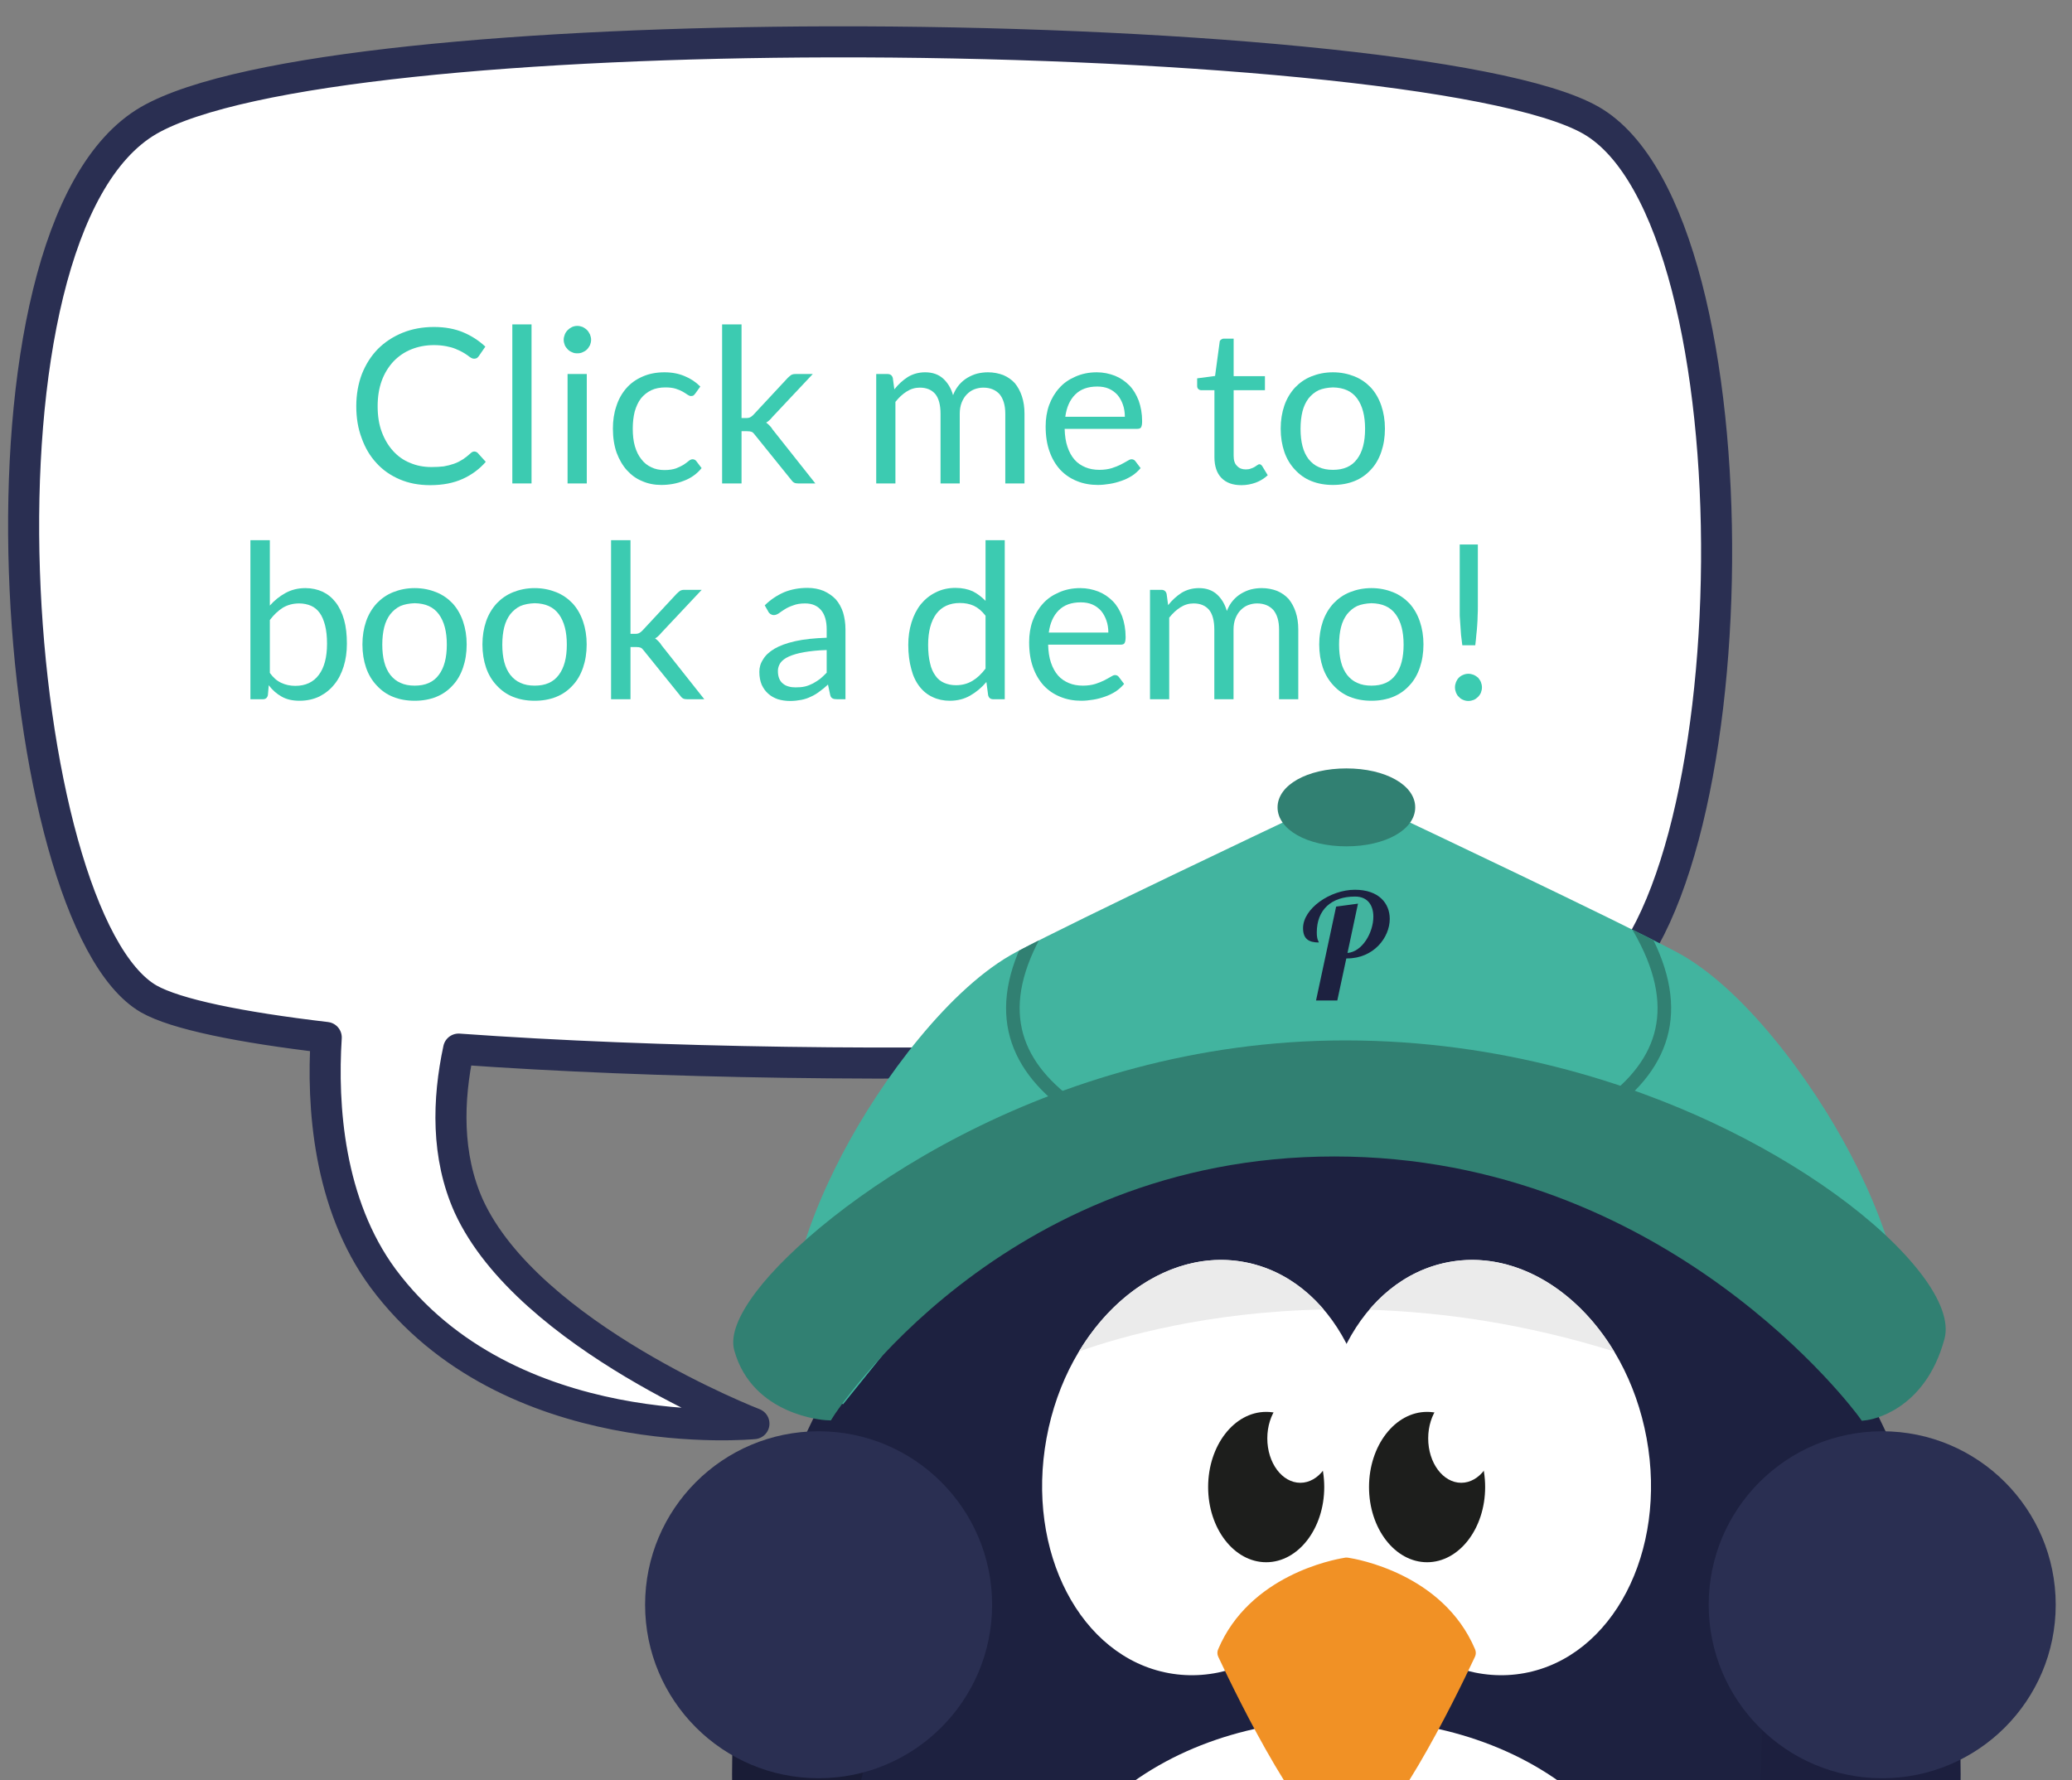 <?xml version="1.0" encoding="UTF-8" standalone="no"?>
<!DOCTYPE svg PUBLIC "-//W3C//DTD SVG 1.1//EN" "http://www.w3.org/Graphics/SVG/1.1/DTD/svg11.dtd">
<svg width="100%" height="100%" viewBox="0 0 192 165" version="1.1" xmlns="http://www.w3.org/2000/svg" xmlns:xlink="http://www.w3.org/1999/xlink" xml:space="preserve" xmlns:serif="http://www.serif.com/" style="fill-rule:evenodd;clip-rule:evenodd;stroke-linejoin:round;">
    <rect x="0" y="0" width="192" height="165" fill="#808080" stroke="none"/>
    <g id="rect7531" transform="matrix(0.674,0,0,0.674,-901.17,-712.246)">
        <path d="M1451.1,1062.5C1410.1,1062.6 1370.2,1066 1357.5,1073.3C1331.1,1088.6 1338.3,1183 1357.5,1194.1C1361.2,1196.2 1370,1198 1381.9,1199.4C1381.3,1208.8 1382.2,1222.3 1389.7,1232.5C1407,1255.8 1440.7,1252.5 1440.7,1252.5C1440.7,1252.5 1409.7,1240.5 1401.5,1222.6C1398.4,1215.7 1398.6,1208 1400.1,1201C1454.2,1204.9 1540.4,1203 1555.8,1194.1C1578,1181.3 1579.6,1087 1555.8,1073.3C1543.8,1066.4 1496.8,1062.4 1451.1,1062.5Z" style="fill:white;fill-rule:nonzero;stroke:rgb(42,47,82);stroke-width:4.27px;"/>
    </g>
    <g transform="matrix(1,0,0,1,-56.521,-83.876)">
        <g transform="matrix(20,0,0,20,88.635,128.68)">
            <path d="M0.592,-0.148C0.597,-0.148 0.602,-0.146 0.607,-0.142L0.645,-0.1C0.615,-0.066 0.58,-0.04 0.538,-0.021C0.496,-0.002 0.446,0.008 0.387,0.008C0.335,0.008 0.288,-0.001 0.246,-0.019C0.204,-0.037 0.168,-0.062 0.139,-0.094C0.109,-0.126 0.086,-0.165 0.07,-0.21C0.053,-0.255 0.045,-0.304 0.045,-0.358C0.045,-0.412 0.054,-0.462 0.071,-0.507C0.089,-0.552 0.113,-0.59 0.145,-0.623C0.177,-0.655 0.215,-0.68 0.259,-0.698C0.303,-0.716 0.352,-0.725 0.405,-0.725C0.458,-0.725 0.503,-0.716 0.541,-0.7C0.579,-0.684 0.613,-0.662 0.643,-0.634L0.612,-0.589C0.609,-0.586 0.607,-0.583 0.604,-0.581C0.6,-0.579 0.596,-0.578 0.591,-0.578C0.586,-0.578 0.582,-0.579 0.577,-0.582C0.572,-0.585 0.566,-0.589 0.56,-0.594C0.553,-0.599 0.545,-0.604 0.536,-0.609C0.527,-0.614 0.516,-0.619 0.504,-0.624C0.492,-0.629 0.477,-0.633 0.461,-0.636C0.445,-0.639 0.426,-0.641 0.405,-0.641C0.366,-0.641 0.331,-0.634 0.299,-0.621C0.267,-0.608 0.24,-0.589 0.217,-0.565C0.194,-0.54 0.176,-0.511 0.163,-0.476C0.15,-0.44 0.144,-0.401 0.144,-0.358C0.144,-0.313 0.15,-0.274 0.163,-0.239C0.176,-0.204 0.194,-0.174 0.216,-0.15C0.238,-0.126 0.264,-0.107 0.295,-0.095C0.325,-0.082 0.358,-0.076 0.393,-0.076C0.414,-0.076 0.433,-0.077 0.45,-0.079C0.467,-0.082 0.483,-0.086 0.497,-0.091C0.512,-0.096 0.525,-0.103 0.538,-0.111C0.55,-0.119 0.563,-0.129 0.576,-0.141C0.581,-0.146 0.587,-0.148 0.592,-0.148Z" style="fill:rgb(60,203,177);fill-rule:nonzero;"/>
        </g>
        <g transform="matrix(20,0,0,20,102.335,128.68)">
            <rect x="0.083" y="-0.737" width="0.089" height="0.737" style="fill:rgb(60,203,177);fill-rule:nonzero;"/>
        </g>
        <g transform="matrix(20,0,0,20,107.455,128.68)">
            <path d="M0.172,-0.507L0.172,-0L0.083,-0L0.083,-0.507L0.172,-0.507ZM0.192,-0.666C0.192,-0.657 0.19,-0.649 0.187,-0.641C0.183,-0.634 0.179,-0.627 0.173,-0.621C0.167,-0.615 0.16,-0.611 0.153,-0.608C0.145,-0.604 0.137,-0.603 0.128,-0.603C0.119,-0.603 0.111,-0.604 0.104,-0.608C0.096,-0.611 0.09,-0.615 0.084,-0.621C0.078,-0.627 0.073,-0.634 0.07,-0.641C0.067,-0.649 0.065,-0.657 0.065,-0.666C0.065,-0.674 0.067,-0.682 0.07,-0.69C0.073,-0.698 0.078,-0.705 0.084,-0.711C0.09,-0.717 0.096,-0.721 0.104,-0.725C0.111,-0.728 0.119,-0.73 0.128,-0.73C0.137,-0.73 0.145,-0.728 0.153,-0.725C0.16,-0.721 0.167,-0.717 0.173,-0.711C0.179,-0.705 0.183,-0.698 0.187,-0.69C0.19,-0.682 0.192,-0.674 0.192,-0.666Z" style="fill:rgb(60,203,177);fill-rule:nonzero;"/>
        </g>
        <g transform="matrix(20,0,0,20,112.575,128.68)">
            <path d="M0.419,-0.417C0.416,-0.413 0.413,-0.41 0.411,-0.408C0.408,-0.406 0.404,-0.405 0.399,-0.405C0.394,-0.405 0.389,-0.407 0.383,-0.411C0.377,-0.415 0.37,-0.42 0.361,-0.425C0.352,-0.43 0.341,-0.435 0.328,-0.439C0.315,-0.443 0.299,-0.445 0.281,-0.445C0.256,-0.445 0.234,-0.441 0.215,-0.432C0.196,-0.423 0.18,-0.41 0.167,-0.394C0.154,-0.377 0.145,-0.357 0.138,-0.333C0.132,-0.309 0.129,-0.283 0.129,-0.254C0.129,-0.223 0.132,-0.196 0.139,-0.172C0.146,-0.148 0.156,-0.128 0.169,-0.112C0.181,-0.096 0.197,-0.083 0.215,-0.075C0.233,-0.066 0.253,-0.062 0.276,-0.062C0.298,-0.062 0.316,-0.065 0.33,-0.07C0.343,-0.075 0.355,-0.081 0.365,-0.087C0.374,-0.093 0.382,-0.099 0.388,-0.104C0.394,-0.109 0.4,-0.112 0.406,-0.112C0.413,-0.112 0.419,-0.109 0.423,-0.104L0.448,-0.071C0.426,-0.044 0.398,-0.024 0.365,-0.012C0.332,0.001 0.297,0.007 0.261,0.007C0.229,0.007 0.199,0.001 0.172,-0.011C0.145,-0.022 0.122,-0.039 0.102,-0.061C0.082,-0.083 0.066,-0.111 0.054,-0.143C0.043,-0.175 0.037,-0.212 0.037,-0.254C0.037,-0.291 0.042,-0.326 0.053,-0.358C0.063,-0.39 0.079,-0.418 0.099,-0.441C0.119,-0.464 0.144,-0.482 0.174,-0.495C0.203,-0.508 0.237,-0.515 0.276,-0.515C0.311,-0.515 0.342,-0.509 0.37,-0.497C0.397,-0.486 0.421,-0.47 0.442,-0.449L0.419,-0.417Z" style="fill:rgb(60,203,177);fill-rule:nonzero;"/>
        </g>
        <g transform="matrix(20,0,0,20,121.915,128.68)">
            <path d="M0.166,-0.737L0.166,-0.303L0.189,-0.303C0.195,-0.303 0.201,-0.304 0.205,-0.306C0.209,-0.308 0.214,-0.311 0.22,-0.317L0.38,-0.489C0.385,-0.494 0.39,-0.498 0.395,-0.502C0.4,-0.505 0.406,-0.507 0.415,-0.507L0.496,-0.507L0.309,-0.308C0.304,-0.302 0.3,-0.297 0.295,-0.293C0.291,-0.289 0.286,-0.285 0.28,-0.282C0.286,-0.278 0.291,-0.273 0.296,-0.268C0.301,-0.263 0.306,-0.257 0.31,-0.25L0.508,-0L0.428,-0C0.421,-0 0.414,-0.001 0.409,-0.004C0.404,-0.007 0.399,-0.012 0.395,-0.018L0.228,-0.225C0.223,-0.232 0.218,-0.237 0.213,-0.239C0.208,-0.241 0.201,-0.242 0.191,-0.242L0.166,-0.242L0.166,-0L0.076,-0L0.076,-0.737L0.166,-0.737Z" style="fill:rgb(60,203,177);fill-rule:nonzero;"/>
        </g>
        <g transform="matrix(20,0,0,20,136.255,128.68)">
            <path d="M0.073,-0L0.073,-0.507L0.126,-0.507C0.139,-0.507 0.147,-0.5 0.15,-0.488L0.157,-0.436C0.175,-0.459 0.196,-0.478 0.219,-0.493C0.242,-0.507 0.269,-0.515 0.3,-0.515C0.334,-0.515 0.362,-0.505 0.383,-0.486C0.404,-0.467 0.42,-0.441 0.429,-0.409C0.436,-0.427 0.445,-0.443 0.457,-0.457C0.468,-0.47 0.481,-0.481 0.496,-0.49C0.51,-0.498 0.525,-0.505 0.541,-0.509C0.557,-0.513 0.574,-0.515 0.591,-0.515C0.617,-0.515 0.641,-0.51 0.662,-0.502C0.683,-0.493 0.7,-0.481 0.715,-0.465C0.729,-0.448 0.74,-0.428 0.748,-0.404C0.756,-0.38 0.76,-0.353 0.76,-0.323L0.76,-0L0.671,-0L0.671,-0.323C0.671,-0.362 0.662,-0.392 0.645,-0.413C0.627,-0.433 0.602,-0.444 0.569,-0.444C0.554,-0.444 0.54,-0.441 0.527,-0.436C0.514,-0.431 0.503,-0.423 0.493,-0.413C0.483,-0.403 0.475,-0.39 0.469,-0.375C0.463,-0.36 0.46,-0.342 0.46,-0.323L0.46,-0L0.371,-0L0.371,-0.323C0.371,-0.363 0.363,-0.394 0.347,-0.414C0.33,-0.434 0.306,-0.444 0.275,-0.444C0.253,-0.444 0.233,-0.438 0.214,-0.426C0.195,-0.414 0.178,-0.398 0.162,-0.378L0.162,-0L0.073,-0Z" style="fill:rgb(60,203,177);fill-rule:nonzero;"/>
        </g>
        <g transform="matrix(20,0,0,20,152.675,128.68)">
            <path d="M0.274,-0.515C0.304,-0.515 0.332,-0.509 0.358,-0.499C0.383,-0.489 0.405,-0.474 0.424,-0.455C0.443,-0.436 0.457,-0.412 0.468,-0.384C0.478,-0.356 0.484,-0.324 0.484,-0.288C0.484,-0.274 0.482,-0.265 0.479,-0.26C0.476,-0.255 0.47,-0.253 0.462,-0.253L0.125,-0.253C0.126,-0.221 0.13,-0.193 0.138,-0.17C0.146,-0.146 0.157,-0.126 0.171,-0.11C0.185,-0.094 0.202,-0.083 0.221,-0.075C0.24,-0.067 0.262,-0.063 0.286,-0.063C0.308,-0.063 0.328,-0.066 0.344,-0.071C0.36,-0.076 0.374,-0.082 0.386,-0.088C0.397,-0.094 0.407,-0.099 0.415,-0.104C0.423,-0.109 0.429,-0.112 0.435,-0.112C0.442,-0.112 0.448,-0.109 0.452,-0.104L0.477,-0.071C0.466,-0.058 0.453,-0.046 0.438,-0.036C0.422,-0.026 0.406,-0.018 0.388,-0.012C0.371,-0.006 0.353,-0.001 0.334,0.002C0.315,0.005 0.297,0.007 0.279,0.007C0.244,0.007 0.211,0.001 0.182,-0.011C0.152,-0.023 0.127,-0.04 0.105,-0.063C0.084,-0.086 0.067,-0.114 0.055,-0.148C0.043,-0.181 0.037,-0.22 0.037,-0.264C0.037,-0.299 0.042,-0.332 0.053,-0.363C0.064,-0.393 0.08,-0.42 0.1,-0.442C0.12,-0.465 0.145,-0.482 0.175,-0.495C0.204,-0.508 0.237,-0.515 0.274,-0.515ZM0.276,-0.449C0.233,-0.449 0.199,-0.437 0.174,-0.412C0.149,-0.387 0.134,-0.353 0.128,-0.309L0.404,-0.309C0.404,-0.329 0.401,-0.348 0.395,-0.365C0.389,-0.382 0.381,-0.397 0.37,-0.41C0.359,-0.422 0.346,-0.432 0.33,-0.439C0.314,-0.446 0.296,-0.449 0.276,-0.449Z" style="fill:rgb(60,203,177);fill-rule:nonzero;"/>
        </g>
        <g transform="matrix(20,0,0,20,167.015,128.68)">
            <path d="M0.227,0.008C0.187,0.008 0.156,-0.003 0.134,-0.026C0.113,-0.048 0.102,-0.08 0.102,-0.122L0.102,-0.432L0.041,-0.432C0.036,-0.432 0.031,-0.434 0.028,-0.437C0.024,-0.44 0.022,-0.445 0.022,-0.452L0.022,-0.487L0.105,-0.498L0.126,-0.654C0.126,-0.659 0.128,-0.663 0.132,-0.666C0.136,-0.669 0.14,-0.671 0.146,-0.671L0.191,-0.671L0.191,-0.497L0.336,-0.497L0.336,-0.432L0.191,-0.432L0.191,-0.128C0.191,-0.107 0.196,-0.091 0.207,-0.081C0.217,-0.07 0.23,-0.065 0.247,-0.065C0.256,-0.065 0.264,-0.066 0.271,-0.069C0.278,-0.071 0.284,-0.074 0.289,-0.077C0.294,-0.08 0.298,-0.083 0.301,-0.085C0.305,-0.088 0.308,-0.089 0.311,-0.089C0.315,-0.089 0.319,-0.086 0.323,-0.081L0.349,-0.038C0.334,-0.024 0.315,-0.012 0.294,-0.004C0.272,0.004 0.25,0.008 0.227,0.008Z" style="fill:rgb(60,203,177);fill-rule:nonzero;"/>
        </g>
        <g transform="matrix(20,0,0,20,174.475,128.68)">
            <path d="M0.278,-0.515C0.315,-0.515 0.348,-0.508 0.378,-0.496C0.408,-0.484 0.433,-0.466 0.454,-0.444C0.475,-0.421 0.491,-0.393 0.502,-0.361C0.513,-0.329 0.519,-0.293 0.519,-0.254C0.519,-0.214 0.513,-0.178 0.502,-0.146C0.491,-0.114 0.475,-0.086 0.454,-0.064C0.433,-0.041 0.408,-0.023 0.378,-0.011C0.348,0.001 0.315,0.007 0.278,0.007C0.241,0.007 0.208,0.001 0.178,-0.011C0.148,-0.023 0.123,-0.041 0.102,-0.064C0.081,-0.086 0.064,-0.114 0.053,-0.146C0.042,-0.178 0.036,-0.214 0.036,-0.254C0.036,-0.293 0.042,-0.329 0.053,-0.361C0.064,-0.393 0.081,-0.421 0.102,-0.444C0.123,-0.466 0.148,-0.484 0.178,-0.496C0.208,-0.508 0.241,-0.515 0.278,-0.515ZM0.278,-0.063C0.328,-0.063 0.365,-0.079 0.39,-0.113C0.415,-0.146 0.427,-0.193 0.427,-0.253C0.427,-0.313 0.415,-0.36 0.39,-0.394C0.365,-0.428 0.328,-0.444 0.278,-0.445C0.253,-0.444 0.231,-0.44 0.212,-0.432C0.193,-0.423 0.178,-0.41 0.165,-0.394C0.153,-0.378 0.143,-0.358 0.137,-0.334C0.131,-0.31 0.128,-0.283 0.128,-0.253C0.128,-0.223 0.131,-0.196 0.137,-0.173C0.143,-0.149 0.153,-0.129 0.165,-0.113C0.178,-0.097 0.193,-0.084 0.212,-0.076C0.231,-0.067 0.253,-0.063 0.278,-0.063Z" style="fill:rgb(60,203,177);fill-rule:nonzero;"/>
        </g>
        <g transform="matrix(20,0,0,20,78.205,148.68)">
            <path d="M0.076,-0L0.076,-0.737L0.166,-0.737L0.166,-0.434C0.187,-0.458 0.211,-0.477 0.238,-0.492C0.265,-0.507 0.296,-0.515 0.331,-0.515C0.36,-0.515 0.387,-0.509 0.411,-0.498C0.434,-0.487 0.454,-0.471 0.471,-0.449C0.488,-0.427 0.501,-0.4 0.51,-0.368C0.519,-0.336 0.523,-0.299 0.523,-0.257C0.523,-0.219 0.518,-0.184 0.508,-0.152C0.498,-0.12 0.484,-0.092 0.465,-0.069C0.446,-0.045 0.423,-0.027 0.396,-0.013C0.369,0 0.338,0.007 0.304,0.007C0.271,0.007 0.244,0.001 0.221,-0.012C0.198,-0.025 0.178,-0.042 0.161,-0.065L0.157,-0.019C0.154,-0.006 0.146,-0 0.134,-0L0.076,-0ZM0.302,-0.444C0.273,-0.444 0.248,-0.437 0.226,-0.424C0.204,-0.41 0.184,-0.391 0.166,-0.367L0.166,-0.122C0.182,-0.1 0.199,-0.085 0.219,-0.076C0.238,-0.067 0.26,-0.062 0.284,-0.062C0.331,-0.062 0.368,-0.079 0.393,-0.113C0.418,-0.146 0.431,-0.194 0.431,-0.257C0.431,-0.29 0.428,-0.318 0.422,-0.342C0.416,-0.365 0.408,-0.385 0.397,-0.4C0.386,-0.415 0.373,-0.426 0.357,-0.433C0.341,-0.44 0.322,-0.444 0.302,-0.444Z" style="fill:rgb(60,203,177);fill-rule:nonzero;"/>
        </g>
        <g transform="matrix(20,0,0,20,89.385,148.68)">
            <path d="M0.278,-0.515C0.315,-0.515 0.348,-0.508 0.378,-0.496C0.408,-0.484 0.433,-0.466 0.454,-0.444C0.475,-0.421 0.491,-0.393 0.502,-0.361C0.513,-0.329 0.519,-0.293 0.519,-0.254C0.519,-0.214 0.513,-0.178 0.502,-0.146C0.491,-0.114 0.475,-0.086 0.454,-0.064C0.433,-0.041 0.408,-0.023 0.378,-0.011C0.348,0.001 0.315,0.007 0.278,0.007C0.241,0.007 0.208,0.001 0.178,-0.011C0.148,-0.023 0.123,-0.041 0.102,-0.064C0.081,-0.086 0.064,-0.114 0.053,-0.146C0.042,-0.178 0.036,-0.214 0.036,-0.254C0.036,-0.293 0.042,-0.329 0.053,-0.361C0.064,-0.393 0.081,-0.421 0.102,-0.444C0.123,-0.466 0.148,-0.484 0.178,-0.496C0.208,-0.508 0.241,-0.515 0.278,-0.515ZM0.278,-0.063C0.328,-0.063 0.365,-0.079 0.39,-0.113C0.415,-0.146 0.427,-0.193 0.427,-0.253C0.427,-0.313 0.415,-0.36 0.39,-0.394C0.365,-0.428 0.328,-0.444 0.278,-0.445C0.253,-0.444 0.231,-0.44 0.212,-0.432C0.193,-0.423 0.178,-0.41 0.165,-0.394C0.153,-0.378 0.143,-0.358 0.137,-0.334C0.131,-0.31 0.128,-0.283 0.128,-0.253C0.128,-0.223 0.131,-0.196 0.137,-0.173C0.143,-0.149 0.153,-0.129 0.165,-0.113C0.178,-0.097 0.193,-0.084 0.212,-0.076C0.231,-0.067 0.253,-0.063 0.278,-0.063Z" style="fill:rgb(60,203,177);fill-rule:nonzero;"/>
        </g>
        <g transform="matrix(20,0,0,20,100.505,148.68)">
            <path d="M0.278,-0.515C0.315,-0.515 0.348,-0.508 0.378,-0.496C0.408,-0.484 0.433,-0.466 0.454,-0.444C0.475,-0.421 0.491,-0.393 0.502,-0.361C0.513,-0.329 0.519,-0.293 0.519,-0.254C0.519,-0.214 0.513,-0.178 0.502,-0.146C0.491,-0.114 0.475,-0.086 0.454,-0.064C0.433,-0.041 0.408,-0.023 0.378,-0.011C0.348,0.001 0.315,0.007 0.278,0.007C0.241,0.007 0.208,0.001 0.178,-0.011C0.148,-0.023 0.123,-0.041 0.102,-0.064C0.081,-0.086 0.064,-0.114 0.053,-0.146C0.042,-0.178 0.036,-0.214 0.036,-0.254C0.036,-0.293 0.042,-0.329 0.053,-0.361C0.064,-0.393 0.081,-0.421 0.102,-0.444C0.123,-0.466 0.148,-0.484 0.178,-0.496C0.208,-0.508 0.241,-0.515 0.278,-0.515ZM0.278,-0.063C0.328,-0.063 0.365,-0.079 0.39,-0.113C0.415,-0.146 0.427,-0.193 0.427,-0.253C0.427,-0.313 0.415,-0.36 0.39,-0.394C0.365,-0.428 0.328,-0.444 0.278,-0.445C0.253,-0.444 0.231,-0.44 0.212,-0.432C0.193,-0.423 0.178,-0.41 0.165,-0.394C0.153,-0.378 0.143,-0.358 0.137,-0.334C0.131,-0.31 0.128,-0.283 0.128,-0.253C0.128,-0.223 0.131,-0.196 0.137,-0.173C0.143,-0.149 0.153,-0.129 0.165,-0.113C0.178,-0.097 0.193,-0.084 0.212,-0.076C0.231,-0.067 0.253,-0.063 0.278,-0.063Z" style="fill:rgb(60,203,177);fill-rule:nonzero;"/>
        </g>
        <g transform="matrix(20,0,0,20,111.625,148.68)">
            <path d="M0.166,-0.737L0.166,-0.303L0.189,-0.303C0.195,-0.303 0.201,-0.304 0.205,-0.306C0.209,-0.308 0.214,-0.311 0.22,-0.317L0.38,-0.489C0.385,-0.494 0.39,-0.498 0.395,-0.502C0.4,-0.505 0.406,-0.507 0.415,-0.507L0.496,-0.507L0.309,-0.308C0.304,-0.302 0.3,-0.297 0.295,-0.293C0.291,-0.289 0.286,-0.285 0.28,-0.282C0.286,-0.278 0.291,-0.273 0.296,-0.268C0.301,-0.263 0.306,-0.257 0.31,-0.25L0.508,-0L0.428,-0C0.421,-0 0.414,-0.001 0.409,-0.004C0.404,-0.007 0.399,-0.012 0.395,-0.018L0.228,-0.225C0.223,-0.232 0.218,-0.237 0.213,-0.239C0.208,-0.241 0.201,-0.242 0.191,-0.242L0.166,-0.242L0.166,-0L0.076,-0L0.076,-0.737L0.166,-0.737Z" style="fill:rgb(60,203,177);fill-rule:nonzero;"/>
        </g>
        <g transform="matrix(20,0,0,20,125.965,148.68)">
            <path d="M0.445,-0L0.406,-0C0.397,-0 0.39,-0.001 0.385,-0.004C0.379,-0.007 0.376,-0.012 0.374,-0.021L0.364,-0.068C0.351,-0.056 0.338,-0.045 0.325,-0.036C0.312,-0.026 0.299,-0.018 0.285,-0.012C0.271,-0.005 0.256,-0 0.24,0.003C0.224,0.006 0.207,0.008 0.188,0.008C0.168,0.008 0.149,0.005 0.132,-0C0.115,-0.006 0.1,-0.014 0.088,-0.025C0.075,-0.036 0.065,-0.05 0.057,-0.067C0.05,-0.084 0.046,-0.103 0.046,-0.127C0.046,-0.147 0.051,-0.166 0.063,-0.184C0.074,-0.203 0.091,-0.219 0.116,-0.234C0.14,-0.248 0.172,-0.26 0.212,-0.269C0.252,-0.278 0.3,-0.283 0.358,-0.285L0.358,-0.324C0.358,-0.363 0.349,-0.393 0.332,-0.413C0.315,-0.433 0.291,-0.444 0.258,-0.444C0.236,-0.444 0.218,-0.441 0.203,-0.435C0.188,-0.43 0.175,-0.424 0.164,-0.417C0.153,-0.41 0.144,-0.404 0.136,-0.398C0.128,-0.393 0.121,-0.39 0.113,-0.39C0.107,-0.39 0.102,-0.392 0.097,-0.395C0.093,-0.398 0.089,-0.402 0.087,-0.407L0.071,-0.435C0.098,-0.462 0.129,-0.482 0.161,-0.496C0.193,-0.509 0.229,-0.516 0.269,-0.516C0.297,-0.516 0.322,-0.511 0.344,-0.502C0.366,-0.492 0.385,-0.479 0.4,-0.463C0.415,-0.446 0.426,-0.426 0.434,-0.402C0.441,-0.378 0.445,-0.352 0.445,-0.324L0.445,-0ZM0.214,-0.055C0.23,-0.055 0.244,-0.056 0.257,-0.059C0.27,-0.062 0.282,-0.067 0.294,-0.073C0.305,-0.079 0.316,-0.086 0.327,-0.094C0.337,-0.102 0.347,-0.112 0.358,-0.123L0.358,-0.228C0.317,-0.227 0.282,-0.223 0.253,-0.218C0.224,-0.213 0.201,-0.206 0.183,-0.198C0.165,-0.19 0.152,-0.18 0.144,-0.169C0.136,-0.157 0.132,-0.145 0.132,-0.131C0.132,-0.117 0.134,-0.106 0.138,-0.096C0.142,-0.086 0.148,-0.078 0.156,-0.072C0.163,-0.066 0.171,-0.062 0.182,-0.059C0.192,-0.056 0.202,-0.055 0.214,-0.055Z" style="fill:rgb(60,203,177);fill-rule:nonzero;"/>
        </g>
        <g transform="matrix(20,0,0,20,139.965,148.68)">
            <path d="M0.43,-0C0.417,-0 0.409,-0.006 0.406,-0.019L0.398,-0.08C0.376,-0.054 0.351,-0.033 0.323,-0.017C0.295,-0.001 0.264,0.007 0.228,0.007C0.199,0.007 0.172,0.001 0.149,-0.01C0.125,-0.021 0.105,-0.037 0.088,-0.059C0.071,-0.081 0.058,-0.108 0.05,-0.14C0.041,-0.172 0.036,-0.21 0.036,-0.252C0.036,-0.289 0.041,-0.324 0.051,-0.356C0.061,-0.388 0.075,-0.416 0.094,-0.44C0.113,-0.463 0.136,-0.482 0.163,-0.495C0.19,-0.509 0.221,-0.516 0.255,-0.516C0.286,-0.516 0.313,-0.51 0.335,-0.5C0.357,-0.489 0.376,-0.474 0.394,-0.456L0.394,-0.737L0.483,-0.737L0.483,-0L0.43,-0ZM0.257,-0.065C0.286,-0.065 0.311,-0.072 0.333,-0.085C0.355,-0.098 0.375,-0.117 0.394,-0.142L0.394,-0.387C0.377,-0.409 0.359,-0.424 0.34,-0.433C0.32,-0.442 0.299,-0.446 0.275,-0.446C0.228,-0.446 0.191,-0.429 0.166,-0.396C0.141,-0.362 0.128,-0.314 0.128,-0.252C0.128,-0.219 0.131,-0.19 0.137,-0.167C0.142,-0.143 0.151,-0.124 0.162,-0.109C0.172,-0.094 0.186,-0.083 0.202,-0.076C0.218,-0.069 0.236,-0.065 0.257,-0.065Z" style="fill:rgb(60,203,177);fill-rule:nonzero;"/>
        </g>
        <g transform="matrix(20,0,0,20,151.145,148.68)">
            <path d="M0.274,-0.515C0.304,-0.515 0.332,-0.509 0.358,-0.499C0.383,-0.489 0.405,-0.474 0.424,-0.455C0.443,-0.436 0.457,-0.412 0.468,-0.384C0.478,-0.356 0.484,-0.324 0.484,-0.288C0.484,-0.274 0.482,-0.265 0.479,-0.26C0.476,-0.255 0.47,-0.253 0.462,-0.253L0.125,-0.253C0.126,-0.221 0.13,-0.193 0.138,-0.17C0.146,-0.146 0.157,-0.126 0.171,-0.11C0.185,-0.094 0.202,-0.083 0.221,-0.075C0.24,-0.067 0.262,-0.063 0.286,-0.063C0.308,-0.063 0.328,-0.066 0.344,-0.071C0.36,-0.076 0.374,-0.082 0.386,-0.088C0.397,-0.094 0.407,-0.099 0.415,-0.104C0.423,-0.109 0.429,-0.112 0.435,-0.112C0.442,-0.112 0.448,-0.109 0.452,-0.104L0.477,-0.071C0.466,-0.058 0.453,-0.046 0.438,-0.036C0.422,-0.026 0.406,-0.018 0.388,-0.012C0.371,-0.006 0.353,-0.001 0.334,0.002C0.315,0.005 0.297,0.007 0.279,0.007C0.244,0.007 0.211,0.001 0.182,-0.011C0.152,-0.023 0.127,-0.04 0.105,-0.063C0.084,-0.086 0.067,-0.114 0.055,-0.148C0.043,-0.181 0.037,-0.22 0.037,-0.264C0.037,-0.299 0.042,-0.332 0.053,-0.363C0.064,-0.393 0.08,-0.42 0.1,-0.442C0.12,-0.465 0.145,-0.482 0.175,-0.495C0.204,-0.508 0.237,-0.515 0.274,-0.515ZM0.276,-0.449C0.233,-0.449 0.199,-0.437 0.174,-0.412C0.149,-0.387 0.134,-0.353 0.128,-0.309L0.404,-0.309C0.404,-0.329 0.401,-0.348 0.395,-0.365C0.389,-0.382 0.381,-0.397 0.37,-0.41C0.359,-0.422 0.346,-0.432 0.33,-0.439C0.314,-0.446 0.296,-0.449 0.276,-0.449Z" style="fill:rgb(60,203,177);fill-rule:nonzero;"/>
        </g>
        <g transform="matrix(20,0,0,20,161.625,148.68)">
            <path d="M0.073,-0L0.073,-0.507L0.126,-0.507C0.139,-0.507 0.147,-0.5 0.15,-0.488L0.157,-0.436C0.175,-0.459 0.196,-0.478 0.219,-0.493C0.242,-0.507 0.269,-0.515 0.3,-0.515C0.334,-0.515 0.362,-0.505 0.383,-0.486C0.404,-0.467 0.42,-0.441 0.429,-0.409C0.436,-0.427 0.445,-0.443 0.457,-0.457C0.468,-0.47 0.481,-0.481 0.496,-0.49C0.51,-0.498 0.525,-0.505 0.541,-0.509C0.557,-0.513 0.574,-0.515 0.591,-0.515C0.617,-0.515 0.641,-0.51 0.662,-0.502C0.683,-0.493 0.7,-0.481 0.715,-0.465C0.729,-0.448 0.74,-0.428 0.748,-0.404C0.756,-0.38 0.76,-0.353 0.76,-0.323L0.76,-0L0.671,-0L0.671,-0.323C0.671,-0.362 0.662,-0.392 0.645,-0.413C0.627,-0.433 0.602,-0.444 0.569,-0.444C0.554,-0.444 0.54,-0.441 0.527,-0.436C0.514,-0.431 0.503,-0.423 0.493,-0.413C0.483,-0.403 0.475,-0.39 0.469,-0.375C0.463,-0.36 0.46,-0.342 0.46,-0.323L0.46,-0L0.371,-0L0.371,-0.323C0.371,-0.363 0.363,-0.394 0.347,-0.414C0.33,-0.434 0.306,-0.444 0.275,-0.444C0.253,-0.444 0.233,-0.438 0.214,-0.426C0.195,-0.414 0.178,-0.398 0.162,-0.378L0.162,-0L0.073,-0Z" style="fill:rgb(60,203,177);fill-rule:nonzero;"/>
        </g>
        <g transform="matrix(20,0,0,20,178.045,148.68)">
            <path d="M0.278,-0.515C0.315,-0.515 0.348,-0.508 0.378,-0.496C0.408,-0.484 0.433,-0.466 0.454,-0.444C0.475,-0.421 0.491,-0.393 0.502,-0.361C0.513,-0.329 0.519,-0.293 0.519,-0.254C0.519,-0.214 0.513,-0.178 0.502,-0.146C0.491,-0.114 0.475,-0.086 0.454,-0.064C0.433,-0.041 0.408,-0.023 0.378,-0.011C0.348,0.001 0.315,0.007 0.278,0.007C0.241,0.007 0.208,0.001 0.178,-0.011C0.148,-0.023 0.123,-0.041 0.102,-0.064C0.081,-0.086 0.064,-0.114 0.053,-0.146C0.042,-0.178 0.036,-0.214 0.036,-0.254C0.036,-0.293 0.042,-0.329 0.053,-0.361C0.064,-0.393 0.081,-0.421 0.102,-0.444C0.123,-0.466 0.148,-0.484 0.178,-0.496C0.208,-0.508 0.241,-0.515 0.278,-0.515ZM0.278,-0.063C0.328,-0.063 0.365,-0.079 0.39,-0.113C0.415,-0.146 0.427,-0.193 0.427,-0.253C0.427,-0.313 0.415,-0.36 0.39,-0.394C0.365,-0.428 0.328,-0.444 0.278,-0.445C0.253,-0.444 0.231,-0.44 0.212,-0.432C0.193,-0.423 0.178,-0.41 0.165,-0.394C0.153,-0.378 0.143,-0.358 0.137,-0.334C0.131,-0.31 0.128,-0.283 0.128,-0.253C0.128,-0.223 0.131,-0.196 0.137,-0.173C0.143,-0.149 0.153,-0.129 0.165,-0.113C0.178,-0.097 0.193,-0.084 0.212,-0.076C0.231,-0.067 0.253,-0.063 0.278,-0.063Z" style="fill:rgb(60,203,177);fill-rule:nonzero;"/>
        </g>
        <g transform="matrix(20,0,0,20,189.165,148.68)">
            <path d="M0.215,-0.717L0.215,-0.431C0.215,-0.416 0.215,-0.401 0.214,-0.387C0.214,-0.372 0.213,-0.358 0.212,-0.343C0.211,-0.329 0.21,-0.314 0.208,-0.299C0.207,-0.284 0.205,-0.267 0.203,-0.25L0.143,-0.25C0.141,-0.267 0.139,-0.284 0.137,-0.299C0.136,-0.314 0.135,-0.329 0.134,-0.343C0.133,-0.358 0.132,-0.372 0.131,-0.387C0.131,-0.401 0.131,-0.416 0.131,-0.431L0.131,-0.717L0.215,-0.717ZM0.109,-0.055C0.109,-0.064 0.111,-0.072 0.114,-0.08C0.117,-0.087 0.121,-0.094 0.127,-0.1C0.132,-0.105 0.139,-0.11 0.147,-0.113C0.154,-0.116 0.162,-0.118 0.171,-0.118C0.18,-0.118 0.188,-0.116 0.196,-0.113C0.203,-0.11 0.21,-0.105 0.216,-0.1C0.221,-0.094 0.226,-0.087 0.229,-0.08C0.232,-0.072 0.234,-0.064 0.234,-0.055C0.234,-0.046 0.232,-0.038 0.229,-0.03C0.226,-0.023 0.221,-0.016 0.216,-0.011C0.21,-0.005 0.203,-0 0.196,0.003C0.188,0.006 0.18,0.008 0.171,0.008C0.162,0.008 0.154,0.006 0.147,0.003C0.139,-0 0.132,-0.005 0.127,-0.011C0.121,-0.016 0.117,-0.023 0.114,-0.03C0.111,-0.038 0.109,-0.046 0.109,-0.055Z" style="fill:rgb(60,203,177);fill-rule:nonzero;"/>
        </g>
    </g>
    <g transform="matrix(0.445,0,0,0.445,58.019,71.216)">
        <rect x="0" y="0" width="300" height="185.673" style="fill:none;"/>
    </g>
    <g transform="matrix(0.445,0,0,0.445,58.019,71.216)">
        <clipPath id="_clip1">
            <rect x="-0.049" y="-0" width="300.05" height="212.053"/>
        </clipPath>
        <g clip-path="url(#_clip1)">
            <g transform="matrix(2.913,0,0,2.913,-104.968,-58.6)">
                <g>
                    <g id="Layer-1" serif:id="Layer 1">
                        <g transform="matrix(1,0,0,1,131.431,92.04)">
                            <path d="M0,-0.001C0,-28.264 -19.658,-51.176 -43.908,-51.176C-68.159,-51.176 -87.817,-28.264 -87.817,-0.001C-87.817,28.263 -68.159,51.175 -43.908,51.175C-19.658,51.175 0,28.263 0,-0.001" style="fill:rgb(29,33,64);fill-rule:nonzero;"/>
                            <g transform="matrix(0.987,0.162,-0.162,0.987,-83.962,40.161)">
                                <g>
                                    <clipPath id="_clip2">
                                        <path d="M76.342,-53.239C71.762,-81.128 48.65,-100.551 24.721,-96.621C0.791,-92.69 -14.894,-66.895 -10.314,-39.006C-5.733,-11.116 17.379,8.307 41.309,4.377C65.239,0.447 80.923,-25.348 76.342,-53.239"/>
                                    </clipPath>
                                    <g clip-path="url(#_clip2)">
                                        <path d="M0,-50.888L-14.273,-53.925C-15.465,-49.277 -16.113,-44.356 -16.113,-39.258C-16.113,-21.68 -8.507,-6.177 3.076,3.037C11.934,-0.637 0.883,-13.314 -0.92,-22.577C-2.723,-31.842 0,-50.888 0,-50.888" style="fill:rgb(20,22,42);fill-opacity:0.4;fill-rule:nonzero;"/>
                                    </g>
                                </g>
                            </g>
                        </g>
                        <g transform="matrix(1,0,0,1,88.946,68.009)">
                            <path d="M0,4.186C-1.486,12.302 -7.809,17.945 -14.121,16.789C-20.434,15.632 -24.347,8.116 -22.86,-0.001C-21.374,-8.117 -15.051,-13.759 -8.738,-12.603C-2.426,-11.447 1.486,-3.93 0,4.186" style="fill:white;fill-rule:nonzero;"/>
                        </g>
                        <g transform="matrix(1,0,0,1,86.124,68.009)">
                            <path d="M0,4.186C1.486,12.302 7.809,17.945 14.121,16.789C20.434,15.632 24.347,8.116 22.86,-0.001C21.373,-8.117 15.051,-13.759 8.738,-12.603C2.426,-11.447 -1.487,-3.93 0,4.186" style="fill:white;fill-rule:nonzero;"/>
                        </g>
                        <g transform="matrix(1,0,0,1,111.507,118.629)">
                            <path d="M0,-7.814C0,-22.526 -10.738,-30.544 -23.984,-30.544C-37.231,-30.544 -47.969,-22.526 -47.969,-7.814C-47.969,6.897 -37.231,22.73 -23.984,22.73C-10.738,22.73 0,6.897 0,-7.814" style="fill:white;fill-rule:nonzero;"/>
                        </g>
                        <g transform="matrix(1,0,0,1,51.06,21.714)">
                            <path d="M0,43.591C-5.883,40.255 -2.273,31.153 0.402,26.023C3.24,20.583 8.198,13.989 12.879,11.52C17.336,9.169 32.039,2.211 32.187,2.141L36.463,-0.272L40.779,2.162C40.887,2.211 55.589,9.169 60.046,11.52C64.726,13.988 69.685,20.583 72.522,26.023C75.197,31.153 78.808,40.255 72.925,43.591L72.443,43.863L61.821,30.682L38.568,23.499L36.463,22.855L34.355,23.5L11.103,30.682L0.481,43.863L0,43.591Z" style="fill:rgb(66,180,159);fill-rule:nonzero;"/>
                            <g>
                                <g>
                                    <clipPath id="_clip3">
                                        <path d="M0,43.591C-5.883,40.255 -2.273,31.153 0.402,26.023C3.24,20.583 8.198,13.989 12.879,11.52C17.336,9.169 32.039,2.211 32.187,2.141L36.463,-0.272L40.779,2.162C40.887,2.211 55.589,9.169 60.046,11.52C64.726,13.988 69.685,20.583 72.522,26.023C75.197,31.153 78.808,40.255 72.925,43.591L72.443,43.863L61.821,30.682L38.568,23.499L36.463,22.855L34.355,23.5L11.103,30.682L0.481,43.863L0,43.591Z"/>
                                    </clipPath>
                                    <g clip-path="url(#_clip3)">
                                        <g transform="matrix(-0.255,0.967,0.967,0.255,60.715,17.734)">
                                            <path d="M-6.862,-5.275C-2.24,-0.657 2.05,-0.936 6.131,-4.285" style="fill:none;stroke:rgb(49,128,114);stroke-width:0.97px;stroke-linecap:round;stroke-miterlimit:10;"/>
                                        </g>
                                        <g transform="matrix(0.255,0.967,-0.967,0.255,11.097,17.734)">
                                            <path d="M-6.862,-5.275C-2.24,-0.657 2.05,-0.936 6.131,-4.285" style="fill:none;stroke:rgb(49,128,114);stroke-width:0.97px;stroke-linecap:round;stroke-miterlimit:10;"/>
                                        </g>
                                    </g>
                                </g>
                            </g>
                        </g>
                        <g transform="matrix(1,0,0,1,124.14,39.877)">
                            <path d="M0,26.565C-0.134,26.379 -13.633,7.983 -37.479,7.983C-61.297,7.983 -73.149,26.346 -73.266,26.532L-73.469,26.854L-73.849,26.835C-73.901,26.833 -79.076,26.521 -80.373,21.853C-80.662,20.813 -80.126,19.387 -78.781,17.617C-74.333,11.767 -58.197,-0.315 -36.703,-0.315C-25.423,-0.315 -16.254,2.855 -10.549,5.514C-4.032,8.551 1.574,12.602 4.449,16.35C5.875,18.209 6.458,19.823 6.138,21.018C4.737,26.241 0.78,26.809 0.612,26.831L0.228,26.88L0,26.565Z" style="fill:rgb(49,128,114);fill-rule:nonzero;"/>
                        </g>
                        <g transform="matrix(1,0,0,1,87.522,20.116)">
                            <path d="M0,5.571C-2.805,5.571 -4.92,4.373 -4.92,2.785C-4.92,1.197 -2.805,0 0,0C2.805,0 4.92,1.197 4.92,2.785C4.92,4.373 2.805,5.571 0,5.571" style="fill:rgb(49,128,114);fill-rule:nonzero;"/>
                        </g>
                        <g transform="matrix(1,0,0,1,88.351,35.717)">
                            <path d="M0,-5.933L-0.75,-2.407C0.317,-2.492 1.099,-3.874 1.099,-5.004C1.099,-5.785 0.718,-6.44 -0.211,-6.44C-1.922,-6.44 -2.945,-5.479 -2.945,-3.874C-2.945,-3.336 -2.808,-3.251 -2.798,-3.156C-3.527,-3.156 -3.927,-3.42 -3.927,-4.181C-3.927,-5.584 -1.985,-6.926 -0.222,-6.926C1.511,-6.926 2.271,-5.933 2.271,-4.846C2.271,-3.505 1.119,-2.016 -0.781,-2.016L-0.834,-2.016L-1.479,0.993L-2.999,0.993L-1.562,-5.722L0,-5.933Z" style="fill:rgb(29,33,64);fill-rule:nonzero;"/>
                        </g>
                        <g transform="matrix(1,0,0,1,97.441,71.495)">
                            <path d="M0,0C0,2.969 -1.858,5.375 -4.15,5.375C-6.442,5.375 -8.301,2.969 -8.301,0C-8.301,-2.969 -6.442,-5.375 -4.15,-5.375C-1.858,-5.375 0,-2.969 0,0" style="fill:rgb(29,30,28);fill-rule:nonzero;"/>
                        </g>
                        <g transform="matrix(1,0,0,1,85.939,71.495)">
                            <path d="M0,0C0,2.969 -1.858,5.375 -4.15,5.375C-6.442,5.375 -8.3,2.969 -8.3,0C-8.3,-2.969 -6.442,-5.375 -4.15,-5.375C-1.858,-5.375 0,-2.969 0,0" style="fill:rgb(29,30,28);fill-rule:nonzero;"/>
                        </g>
                        <g transform="matrix(1,0,0,1,87.522,76.536)">
                            <path d="M0,20.629C-0.055,20.629 -0.107,20.623 -0.157,20.61C-2.824,20.181 -7.708,10.188 -9.159,7.093C-9.238,6.926 -9.242,6.733 -9.169,6.563C-6.937,1.275 -0.946,0.148 -0.166,0.022C-0.112,0.007 -0.056,0 0.002,0C0.029,0 0.057,0.002 0.084,0.005C0.105,0.007 0.126,0.01 0.147,0.014C0.66,0.091 6.909,1.136 9.2,6.563C9.272,6.733 9.269,6.926 9.19,7.093C7.738,10.189 2.851,20.19 0.186,20.611C0.136,20.623 0.084,20.629 0.031,20.629L0,20.629Z" style="fill:rgb(241,145,37);fill-rule:nonzero;"/>
                        </g>
                        <g transform="matrix(1,0,0,1,131.431,116.344)">
                            <path d="M0,-24.305C0,-29.553 -0.681,-34.616 -1.939,-39.382L-14.541,-37.69C-14.541,-37.69 -13.155,-18.709 -16.186,-9.104C-19.216,0.501 -27.634,7.014 -25.623,10.594C-23.611,14.174 -22.452,14.188 -15.872,15.077C-6.176,5.689 0,-8.466 0,-24.305" style="fill:rgb(20,22,42);fill-opacity:0.08;fill-rule:nonzero;"/>
                        </g>
                        <g transform="matrix(1,0,0,1,98.092,68.015)">
                            <path d="M0,0C0,1.753 -1.057,3.175 -2.36,3.175C-3.664,3.175 -4.722,1.753 -4.722,0C-4.722,-1.753 -3.664,-3.175 -2.36,-3.175C-1.057,-3.175 0,-1.753 0,0" style="fill:white;fill-rule:nonzero;"/>
                        </g>
                        <g transform="matrix(1,0,0,1,86.591,68.015)">
                            <path d="M0,0C0,1.753 -1.057,3.175 -2.361,3.175C-3.665,3.175 -4.722,1.753 -4.722,0C-4.722,-1.753 -3.665,-3.175 -2.361,-3.175C-1.057,-3.175 0,-1.753 0,0" style="fill:white;fill-rule:nonzero;"/>
                        </g>
                        <g transform="matrix(1,0,0,1,94.862,60.973)">
                            <path d="M0,-5.567C-2.254,-5.154 -4.2,-3.927 -5.705,-2.154C-0.478,-1.991 5.432,-1.159 11.801,0.829C9.051,-3.733 4.523,-6.396 0,-5.567" style="fill:rgb(235,235,235);fill-rule:nonzero;"/>
                        </g>
                        <g transform="matrix(1,0,0,1,68.409,54.577)">
                            <path d="M0,7.22C3.054,6.141 9.239,4.39 17.488,4.222C15.985,2.459 14.045,1.24 11.799,0.828C7.277,0 2.751,2.661 0,7.22" style="fill:rgb(235,235,235);fill-rule:nonzero;"/>
                        </g>
                    </g>
                </g>
            </g>
        </g>
    </g>
    <g transform="matrix(0.318,0,0,0.318,59.777,82.947)">
        <circle cx="50.56" cy="206.849" r="50.56" style="fill:rgb(42,47,82);"/>
    </g>
    <g transform="matrix(0.318,0,0,0.318,158.335,82.947)">
        <circle cx="50.56" cy="206.849" r="50.56" style="fill:rgb(42,47,82);"/>
    </g>
</svg>
